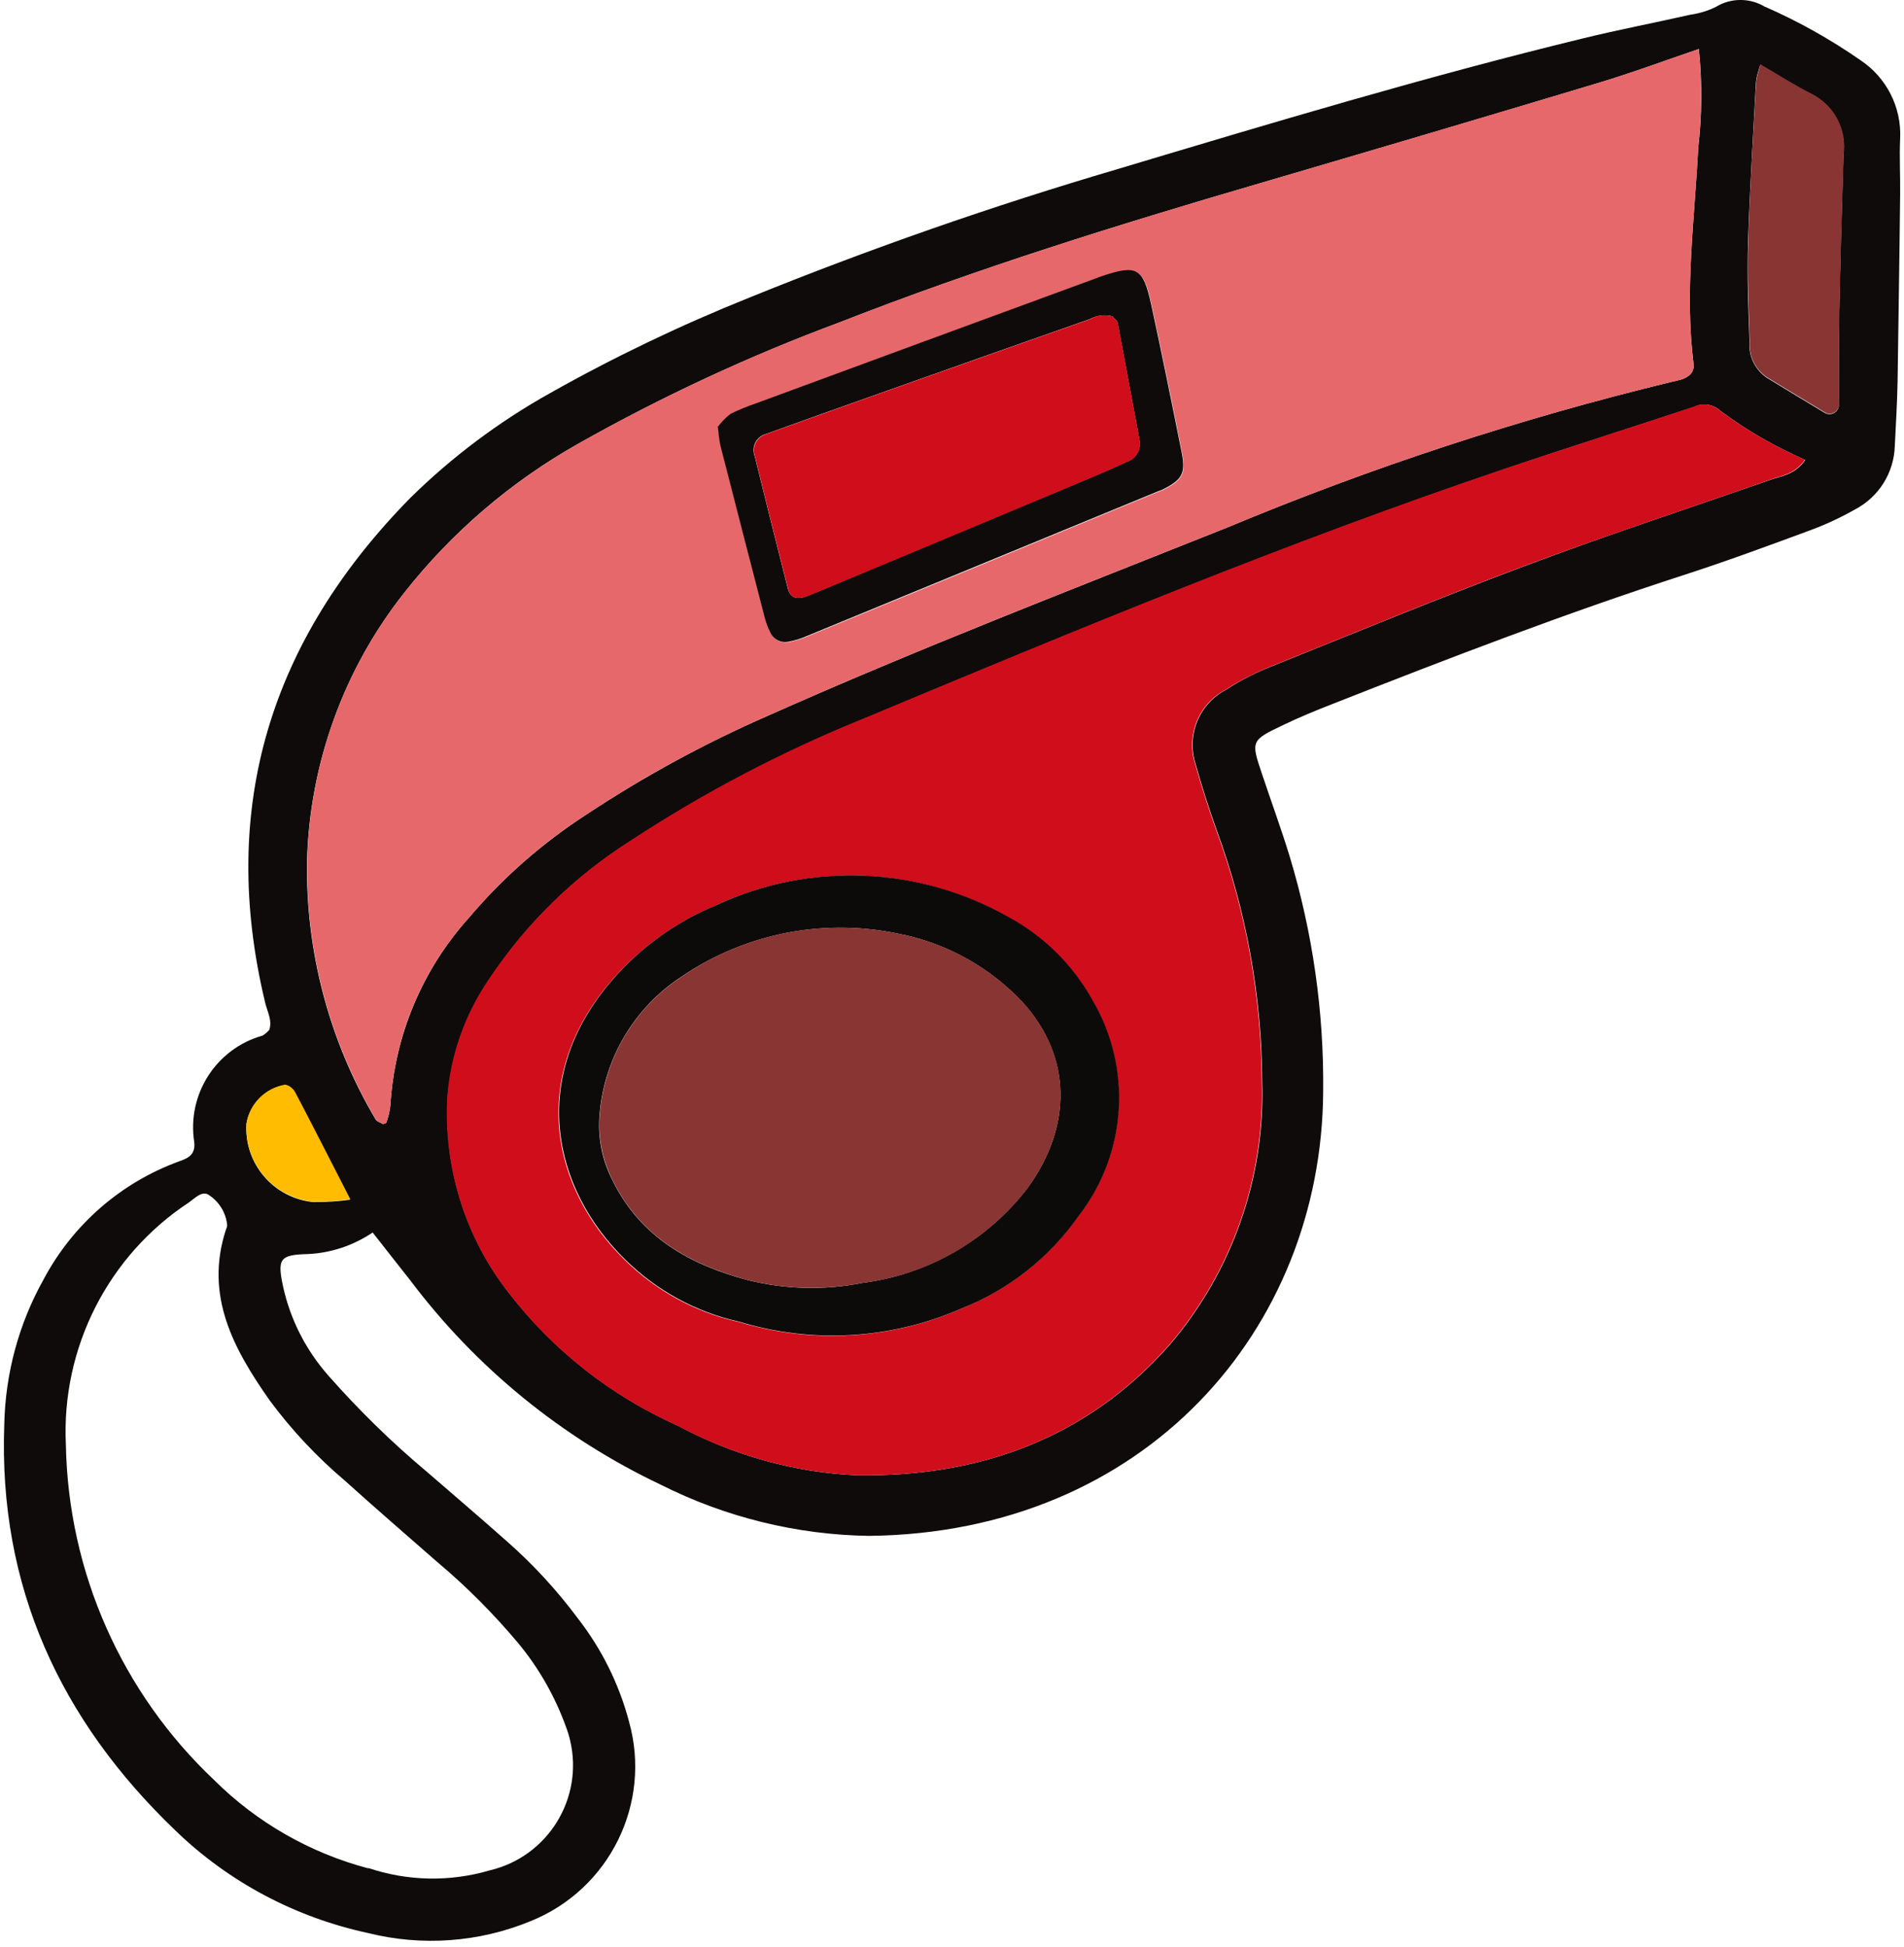 <?xml version="1.0" encoding="UTF-8"?>
<svg id="_レイヤー_1" data-name="レイヤー 1" xmlns="http://www.w3.org/2000/svg" viewBox="0 0 89 91">
  <defs>
    <style>
      .cls-1 {
        fill: #ffbc00;
      }

      .cls-1, .cls-2, .cls-3, .cls-4, .cls-5, .cls-6 {
        fill-rule: evenodd;
      }

      .cls-2 {
        fill: #e7686b;
      }

      .cls-3 {
        fill: #0f0b0b;
      }

      .cls-4 {
        fill: #0d0b0a;
      }

      .cls-5 {
        fill: #883533;
      }

      .cls-6 {
        fill: #d00e1b;
      }
    </style>
  </defs>
  <path id="_パス_292" data-name="パス 292" class="cls-3" d="M17.42,57.6c-.9.61-1.95.96-3.04,1.01-1.31.03-1.42.23-1.15,1.51.34,1.55,1.07,2.98,2.12,4.17,1.42,1.61,2.96,3.12,4.61,4.5,1.25,1.08,2.5,2.15,3.73,3.24,1.24,1.09,2.36,2.31,3.34,3.63,1.1,1.42,1.91,3.05,2.37,4.79,1.08,3.83-.91,7.86-4.61,9.34-2.41.99-5.07,1.18-7.59.55-3.39-.73-6.51-2.38-9-4.79C2.82,80.4-.08,74.14.2,66.57c.05-2.38.68-4.71,1.84-6.78,1.36-2.56,3.62-4.53,6.35-5.52.43-.15.75-.32.69-.89-.35-2.23,1.02-4.37,3.19-4.98.12-.07.22-.16.32-.27.14-.45-.09-.84-.19-1.25-2.21-9.16.26-16.98,6.78-23.61,1.94-1.91,4.14-3.56,6.52-4.89,3-1.69,6.11-3.18,9.3-4.46,5.64-2.29,11.4-4.3,17.25-6.02,7.21-2.16,14.41-4.32,21.72-6.1,1.67-.41,3.36-.73,5.03-1.11.42-.06.83-.18,1.21-.37.69-.42,1.56-.43,2.26-.02,1.58.69,3.08,1.53,4.49,2.51,1.22.81,1.93,2.2,1.86,3.66-.04.86.01,1.72,0,2.58-.03,2.93-.08,5.87-.12,8.8-.02,1-.08,2-.13,3-.04,1.25-.75,2.38-1.86,2.96-.69.39-1.4.72-2.14.99-1.95.72-3.9,1.44-5.88,2.08-5.53,1.79-10.94,3.87-16.35,6-.8.31-1.6.64-2.37,1.01-1.49.71-1.5.74-.99,2.25.43,1.29.9,2.57,1.3,3.87,1.08,3.57,1.61,7.28,1.57,11.01-.07,11.1-8.31,20.62-21.23,20.76-3.38-.05-6.71-.87-9.73-2.39-4.62-2.19-8.64-5.47-11.71-9.55-.57-.73-1.15-1.45-1.77-2.25M17.91,52.53c.05-.02.14-.03.15-.07.1-.27.16-.54.19-.83.2-3.25,1.5-6.33,3.67-8.74,1.57-1.86,3.42-3.48,5.47-4.81,2.69-1.78,5.53-3.33,8.48-4.62,7.07-3.15,14.29-5.93,21.48-8.8,6.75-2.82,13.7-5.1,20.81-6.82.14-.03.28-.06.42-.1.36-.12.64-.33.58-.76-.42-3.37.05-6.72.22-10.07.18-1.53.19-3.08.03-4.62-1.61.55-3.14,1.12-4.71,1.59-5.28,1.59-10.57,3.15-15.86,4.7-6.6,1.93-13.17,3.97-19.58,6.48-4.23,1.57-8.34,3.48-12.27,5.7-3.13,1.77-5.88,4.13-8.1,6.95-2.82,3.57-4.41,7.96-4.54,12.51-.07,4.25,1.04,8.44,3.21,12.1.06.1.22.14.34.21M84.37,21.49c-1.41-.62-2.75-1.39-3.98-2.31-.32-.29-.79-.36-1.18-.17-2.93.97-5.86,1.89-8.78,2.88-10.19,3.44-20.12,7.56-30.04,11.7-3.79,1.54-7.42,3.44-10.84,5.67-2.68,1.68-4.97,3.92-6.71,6.56-1.09,1.61-1.74,3.47-1.91,5.4-.2,3.32.82,6.61,2.88,9.23,2.07,2.67,4.77,4.79,7.86,6.17,2.6,1.4,5.47,2.2,8.42,2.33,5.73.07,10.72-1.73,14.58-6.09,2.92-3.41,4.47-7.8,4.33-12.29-.02-4.02-.74-8.01-2.13-11.78-.36-1.01-.69-2.04-.98-3.07-.44-1.36.16-2.83,1.43-3.49.6-.39,1.24-.73,1.9-1,4.05-1.63,8.1-3.3,12.19-4.83,3.76-1.41,7.57-2.66,11.36-3.98.52-.18,1.13-.23,1.62-.93M17.21,87.3c1.84.62,3.82.66,5.69.11,2.71-.64,4.39-3.36,3.75-6.07-.05-.22-.12-.44-.2-.65-.51-1.41-1.26-2.73-2.22-3.89-1.15-1.37-2.41-2.64-3.78-3.79-1.45-1.27-2.91-2.53-4.34-3.82-1.31-1.11-2.49-2.37-3.51-3.75-1.67-2.38-3.05-4.88-2.04-7.97.03-.06.05-.13.06-.2-.05-.57-.36-1.09-.84-1.41-.32-.24-.66.13-.94.33-3.79,2.49-5.98,6.81-5.76,11.34.11,5.94,2.61,11.59,6.94,15.67,1.99,1.98,4.48,3.4,7.2,4.12M82.29,3.01c-.09.26-.17.53-.21.81-.13,2.49-.29,4.98-.37,7.47-.05,1.56.01,3.13.07,4.7-.05.66.26,1.29.8,1.66.91.55,1.82,1.11,2.74,1.66.22.11.48.02.59-.19.02-.04.04-.09.04-.13.02-1.42,0-2.85.02-4.27.05-2.49.12-4.98.2-7.48.15-1.17-.45-2.31-1.5-2.83-.75-.39-1.47-.85-2.4-1.38M16.36,56.06c-.95-1.86-1.75-3.43-2.57-4.99-.09-.18-.26-.31-.46-.36-.93.15-1.66.88-1.81,1.81-.12,1.86,1.27,3.48,3.13,3.66.57,0,1.15-.03,1.71-.11"/>
  <path id="_パス_293" data-name="パス 293" class="cls-2" d="M17.91,52.53c-.12-.07-.28-.1-.34-.21-2.16-3.66-3.28-7.85-3.21-12.1.12-4.55,1.71-8.94,4.53-12.51,2.23-2.82,4.98-5.18,8.1-6.95,3.93-2.22,8.03-4.13,12.27-5.7,6.41-2.51,12.98-4.55,19.58-6.48,5.29-1.55,10.58-3.12,15.86-4.7,1.57-.47,3.1-1.04,4.71-1.59.15,1.54.14,3.08-.03,4.62-.16,3.36-.64,6.71-.22,10.07.06.44-.22.64-.58.76-.14.04-.28.08-.42.1-7.11,1.72-14.06,4-20.81,6.82-7.19,2.86-14.41,5.65-21.48,8.8-2.96,1.29-5.8,2.84-8.48,4.62-2.05,1.32-3.89,2.94-5.47,4.81-2.18,2.41-3.48,5.5-3.67,8.74-.03.28-.1.56-.19.83,0,.03-.1.05-.15.07M33.57,19.93c.02.3.06.6.12.9.69,2.71,1.38,5.41,2.09,8.11.05.21.13.41.23.6.14.35.5.54.87.47.28-.06.56-.14.82-.25,5.5-2.26,10.99-4.52,16.48-6.79.07-.03.13-.05.2-.08.88-.44,1.06-.73.88-1.7-.45-2.32-.93-4.63-1.43-6.94-.37-1.73-.66-1.88-2.35-1.31-.14.05-.27.1-.4.15-5.24,1.93-10.48,3.85-15.72,5.78-.41.13-.81.29-1.19.49-.22.17-.41.37-.58.59"/>
  <path id="_パス_294" data-name="パス 294" class="cls-6" d="M84.37,21.49c-.5.69-1.1.74-1.62.93-3.79,1.33-7.6,2.58-11.36,3.98-4.09,1.53-8.13,3.2-12.19,4.83-.66.28-1.3.61-1.9,1-1.27.65-1.87,2.13-1.43,3.49.29,1.03.62,2.06.98,3.07,1.39,3.77,2.11,7.76,2.13,11.78.14,4.49-1.41,8.88-4.33,12.29-3.86,4.37-8.84,6.16-14.58,6.09-2.95-.14-5.82-.93-8.42-2.33-3.09-1.38-5.79-3.5-7.86-6.18-2.06-2.62-3.08-5.9-2.88-9.23.16-1.93.82-3.79,1.91-5.4,1.75-2.64,4.03-4.87,6.71-6.56,3.42-2.24,7.05-4.14,10.84-5.67,9.92-4.14,19.84-8.26,30.04-11.7,2.92-.98,5.86-1.91,8.78-2.88.39-.18.86-.12,1.18.17,1.24.92,2.57,1.69,3.98,2.31M34.5,61.77c3.43,1.05,7.13.84,10.41-.6,2.21-.88,4.12-2.38,5.49-4.33,2.27-2.92,2.52-6.92.64-10.1-.91-1.64-2.28-2.99-3.93-3.88-4.19-2.38-9.27-2.58-13.64-.55-1.86.77-3.52,1.96-4.85,3.48-3.96,4.54-2.84,9.75.58,13.09,1.46,1.44,3.28,2.44,5.28,2.89"/>
  <path id="_パス_295" data-name="パス 295" class="cls-5" d="M82.28,3c.92.54,1.64,1,2.4,1.38,1.05.53,1.66,1.66,1.5,2.83-.08,2.49-.15,4.98-.2,7.48-.03,1.42,0,2.85-.02,4.27-.04.24-.26.41-.5.37-.05,0-.09-.02-.13-.04-.92-.55-1.83-1.11-2.74-1.66-.55-.37-.85-1-.8-1.66-.05-1.57-.12-3.13-.07-4.7.07-2.49.23-4.98.37-7.47.05-.27.12-.54.21-.81"/>
  <path id="_パス_296" data-name="パス 296" class="cls-1" d="M16.36,56.05c-.57.08-1.14.12-1.71.11-1.86-.18-3.24-1.79-3.13-3.66.16-.93.89-1.66,1.82-1.81.2.05.36.18.46.36.82,1.56,1.62,3.14,2.57,4.99"/>
  <path id="_パス_297" data-name="パス 297" class="cls-3" d="M33.57,19.93c.16-.22.36-.42.58-.59.38-.19.78-.35,1.19-.49,5.24-1.93,10.48-3.86,15.72-5.78.13-.05.27-.1.4-.15,1.69-.57,1.97-.42,2.35,1.31.5,2.31.97,4.62,1.43,6.94.19.97,0,1.26-.88,1.7-.06.03-.13.06-.2.08-5.49,2.26-10.99,4.53-16.48,6.79-.26.11-.54.2-.82.25-.36.08-.73-.12-.87-.47-.1-.19-.17-.39-.23-.6-.7-2.7-1.4-5.41-2.09-8.11-.06-.3-.09-.6-.12-.9M51.98,14.78c-.35-.09-.71-.04-1.03.13-3.44,1.21-6.87,2.42-10.3,3.64-1.62.57-3.23,1.15-4.84,1.73-.42.11-.67.54-.56.95,0,.02.01.04.02.06.51,2.08,1.03,4.15,1.56,6.23.11.44.45.5.83.36.13-.05.27-.1.4-.16,4.09-1.71,8.17-3.41,12.26-5.12.79-.33,1.58-.66,2.35-1.02.43-.14.68-.58.59-1.02-.34-1.82-.67-3.65-1.02-5.47-.02-.12-.17-.21-.26-.32"/>
  <path id="_パス_298" data-name="パス 298" class="cls-4" d="M34.51,61.76c-1.99-.45-3.82-1.45-5.28-2.89-3.42-3.34-4.54-8.56-.59-13.09,1.32-1.52,2.98-2.71,4.85-3.48,4.37-2.03,9.45-1.82,13.64.55,1.65.89,3.02,2.24,3.93,3.88,1.88,3.18,1.62,7.19-.64,10.1-1.37,1.95-3.28,3.46-5.49,4.33-3.29,1.44-6.98,1.65-10.41.6M42.27,43.7c-3.59-.84-7.37-.13-10.42,1.95-2.19,1.43-3.6,3.8-3.82,6.4-.1,1.07.1,2.15.6,3.11,1.3,2.68,3.68,3.97,6.34,4.67,1.74.43,3.56.48,5.32.13,3.09-.39,5.9-2.01,7.78-4.49,2.02-2.82,2.07-6.05-.28-8.64-1.49-1.58-3.41-2.67-5.53-3.14"/>
  <path id="_パス_299" data-name="パス 299" class="cls-6" d="M51.99,14.78c.09.1.24.2.26.32.35,1.82.68,3.65,1.02,5.47.09.44-.16.88-.59,1.02-.78.36-1.57.69-2.35,1.02-4.08,1.71-8.17,3.42-12.26,5.12-.13.06-.26.11-.4.16-.39.13-.73.08-.83-.36-.53-2.07-1.05-4.15-1.56-6.23-.14-.41.08-.85.49-1,.02,0,.04-.01.06-.02,1.61-.58,3.23-1.16,4.84-1.73,3.43-1.22,6.87-2.43,10.3-3.64.31-.18.68-.22,1.03-.13"/>
  <path id="_パス_300" data-name="パス 300" class="cls-5" d="M42.27,43.69c2.12.47,4.04,1.56,5.53,3.14,2.35,2.59,2.29,5.81.28,8.64-1.88,2.49-4.69,4.11-7.78,4.49-1.76.34-3.58.3-5.32-.13-2.66-.71-5.04-1.99-6.34-4.67-.49-.96-.7-2.04-.6-3.11.22-2.61,1.63-4.97,3.82-6.4,3.04-2.09,6.82-2.79,10.42-1.95"/>
</svg>